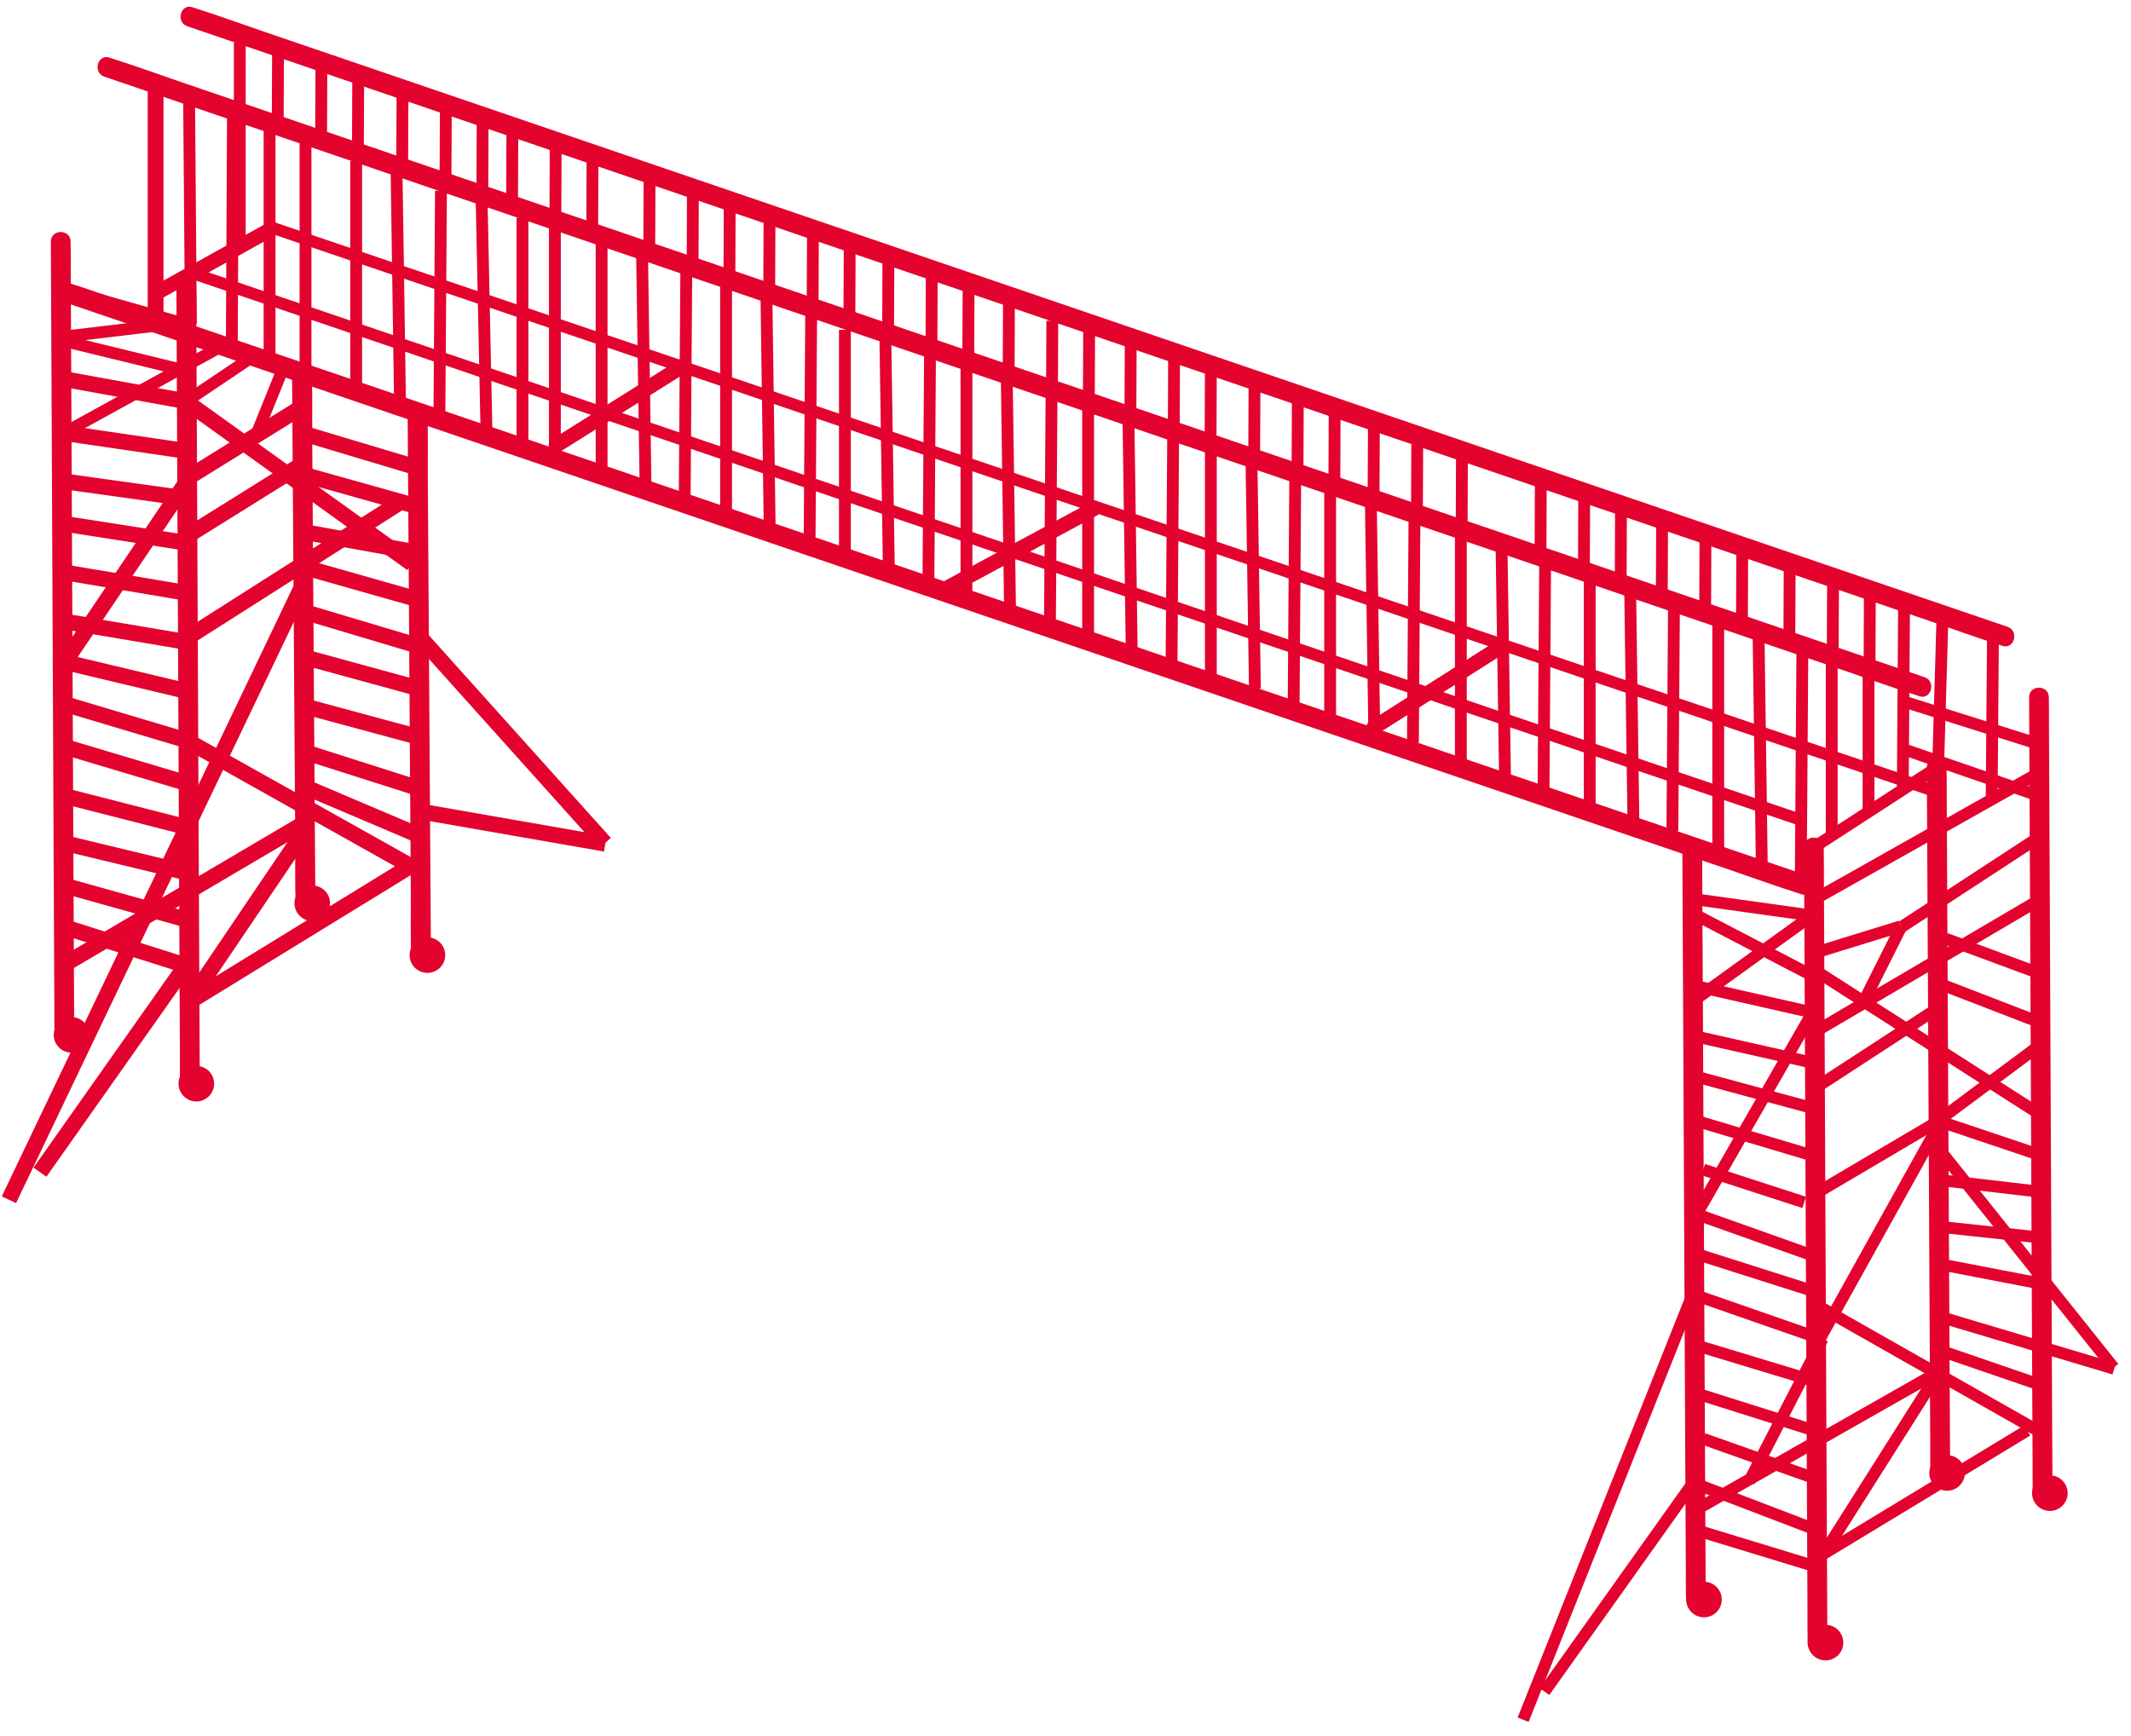 <svg width="540" height="440" xmlns="http://www.w3.org/2000/svg">
 <style type="text/css">.st0{fill:#E3032E;}</style>

 <g>
  <title>background</title>
  <rect fill="none" id="canvas_background" height="442" width="542" y="-1" x="-1"/>
 </g>
 <g>
  <title>Layer 1</title>
  <g id="svg_1">
   <g id="svg_2">
    <g id="svg_3">
     <g id="svg_4">
      <path id="svg_5" d="m12.89,61.22c0.01,1.79 0.02,3.58 0.02,5.37c0.02,4.9 0.04,9.8 0.07,14.7c0.03,7.22 0.07,14.44 0.1,21.66c0.04,8.85 0.08,17.7 0.12,26.55c0.04,9.65 0.09,19.3 0.13,28.96c0.04,9.78 0.09,19.57 0.13,29.35c0.04,9.08 0.08,18.17 0.12,27.25c0.04,7.71 0.07,15.42 0.11,23.13c0.03,5.52 0.05,11.04 0.08,16.56c0.01,2.62 -0.03,5.24 0.04,7.85c0,0.11 0,0.23 0,0.34c0.01,3.22 5.01,3.22 5,0c-0.01,-1.79 -0.02,-3.58 -0.02,-5.37c-0.02,-4.9 -0.04,-9.8 -0.07,-14.7c-0.03,-7.22 -0.07,-14.44 -0.1,-21.66c-0.04,-8.85 -0.08,-17.7 -0.12,-26.55c-0.04,-9.65 -0.09,-19.3 -0.13,-28.96c-0.04,-9.78 -0.09,-19.57 -0.13,-29.35c-0.04,-9.08 -0.08,-18.17 -0.12,-27.25c-0.04,-7.71 -0.07,-15.42 -0.11,-23.13c-0.03,-5.52 -0.05,-11.04 -0.08,-16.56c-0.01,-2.62 0.03,-5.24 -0.04,-7.85c0,-0.11 0,-0.23 0,-0.34c-0.01,-3.22 -5.01,-3.22 -5,0l0,0z" class="st0"/>
     </g>
    </g>
    <g id="svg_6">
     <g id="svg_7">
      <path id="svg_8" d="m44.71,73.8c0.01,1.79 0.02,3.58 0.02,5.37c0.02,4.9 0.04,9.8 0.07,14.7c0.03,7.22 0.07,14.44 0.1,21.66c0.04,8.85 0.08,17.7 0.12,26.55c0.04,9.65 0.09,19.3 0.13,28.96c0.04,9.78 0.09,19.57 0.13,29.35c0.04,9.08 0.08,18.17 0.12,27.25c0.04,7.71 0.07,15.42 0.11,23.13c0.03,5.52 0.05,11.04 0.08,16.56c0.01,2.62 -0.03,5.24 0.04,7.85c0,0.11 0,0.23 0,0.34c0.01,3.22 5.01,3.22 5,0c-0.01,-1.79 -0.02,-3.58 -0.02,-5.37c-0.02,-4.9 -0.04,-9.8 -0.07,-14.7c-0.03,-7.22 -0.07,-14.44 -0.1,-21.66c-0.04,-8.85 -0.08,-17.7 -0.12,-26.55c-0.04,-9.65 -0.09,-19.3 -0.13,-28.96c-0.04,-9.78 -0.09,-19.57 -0.13,-29.35c-0.04,-9.08 -0.08,-18.17 -0.12,-27.25c-0.04,-7.71 -0.07,-15.42 -0.11,-23.13c-0.03,-5.52 -0.05,-11.04 -0.08,-16.56c-0.01,-2.62 0.03,-5.24 -0.04,-7.85c0,-0.11 0,-0.23 0,-0.34c-0.01,-3.21 -5.01,-3.22 -5,0l0,0z" class="st0"/>
     </g>
    </g>
    <g id="svg_9">
     <g id="svg_10">
      <path id="svg_11" d="m103.3,104.69c0.03,4.61 0.06,9.21 0.09,13.82c0.07,11.05 0.15,22.11 0.22,33.16c0.09,13.32 0.18,26.64 0.26,39.96c0.08,11.51 0.15,23.02 0.23,34.53c0.04,5.58 -0.1,11.2 0.11,16.78c0,0.08 0,0.16 0,0.24c0.02,3.22 5.02,3.22 5,0c-0.03,-4.61 -0.06,-9.21 -0.09,-13.82c-0.07,-11.05 -0.15,-22.11 -0.22,-33.16c-0.09,-13.32 -0.18,-26.64 -0.26,-39.96c-0.08,-11.51 -0.15,-23.02 -0.23,-34.53c-0.04,-5.58 0.1,-11.2 -0.11,-16.78c0,-0.08 0,-0.16 0,-0.24c-0.02,-3.22 -5.02,-3.22 -5,0l0,0z" class="st0"/>
     </g>
    </g>
    <g id="svg_12">
     <g id="svg_13">
      <path id="svg_14" d="m74.01,95.27c0.03,4.44 0.06,8.89 0.09,13.33c0.07,10.67 0.15,21.34 0.22,32.01c0.09,12.91 0.18,25.81 0.26,38.72c0.08,11.15 0.15,22.3 0.23,33.46c0.04,5.4 -0.1,10.83 0.11,16.23c0,0.07 0,0.15 0,0.22c0.02,3.22 5.02,3.22 5,0c-0.03,-4.44 -0.06,-8.89 -0.09,-13.33c-0.07,-10.67 -0.15,-21.34 -0.22,-32.01c-0.09,-12.91 -0.18,-25.81 -0.26,-38.72c-0.08,-11.15 -0.15,-22.3 -0.23,-33.46c-0.04,-5.4 0.1,-10.83 -0.11,-16.23c0,-0.07 0,-0.15 0,-0.22c-0.03,-3.22 -5.03,-3.22 -5,0l0,0z" class="st0"/>
     </g>
    </g>
    <g id="svg_15">
     <g id="svg_16">
      <path id="svg_17" d="m426.31,214.71c0.01,1.7 0.02,3.39 0.02,5.09c0.02,4.62 0.04,9.24 0.07,13.86c0.03,6.8 0.07,13.59 0.1,20.39c0.04,8.33 0.08,16.66 0.12,24.99c0.04,9.12 0.09,18.25 0.13,27.37c0.04,9.21 0.09,18.42 0.13,27.63c0.04,8.55 0.08,17.1 0.12,25.65c0.04,7.26 0.07,14.52 0.11,21.78c0.03,5.22 0.05,10.44 0.08,15.66c0.01,2.47 -0.04,4.94 0.04,7.41c0,0.1 0,0.21 0,0.31c0.02,3.22 5.02,3.22 5,0c-0.01,-1.7 -0.02,-3.39 -0.02,-5.09c-0.02,-4.62 -0.04,-9.24 -0.07,-13.86c-0.03,-6.8 -0.07,-13.59 -0.1,-20.39c-0.04,-8.33 -0.08,-16.66 -0.12,-24.99c-0.04,-9.12 -0.09,-18.25 -0.13,-27.37c-0.04,-9.21 -0.09,-18.42 -0.13,-27.63c-0.04,-8.55 -0.08,-17.1 -0.12,-25.65c-0.04,-7.26 -0.07,-14.52 -0.11,-21.78c-0.03,-5.22 -0.05,-10.44 -0.08,-15.66c-0.01,-2.47 0.04,-4.94 -0.04,-7.41c0,-0.1 0,-0.21 0,-0.31c-0.01,-3.22 -5.01,-3.23 -5,0l0,0z" class="st0"/>
     </g>
    </g>
    <g id="svg_18">
     <g id="svg_19">
      <path id="svg_20" d="m457.14,214.71c0.01,1.79 0.02,3.58 0.02,5.37c0.02,4.9 0.04,9.8 0.07,14.7c0.03,7.22 0.07,14.44 0.1,21.66c0.04,8.85 0.08,17.7 0.12,26.55c0.04,9.65 0.09,19.3 0.13,28.96c0.04,9.78 0.09,19.57 0.13,29.35c0.04,9.08 0.08,18.17 0.12,27.25c0.04,7.71 0.07,15.42 0.11,23.13c0.03,5.52 0.05,11.04 0.08,16.56c0.01,2.62 -0.03,5.24 0.04,7.85c0,0.11 0,0.23 0,0.34c0.01,3.22 5.01,3.22 5,0c-0.01,-1.79 -0.02,-3.58 -0.02,-5.37c-0.02,-4.9 -0.04,-9.8 -0.07,-14.7c-0.03,-7.22 -0.07,-14.44 -0.1,-21.66c-0.04,-8.85 -0.08,-17.7 -0.12,-26.55c-0.04,-9.65 -0.09,-19.3 -0.13,-28.96c-0.04,-9.78 -0.09,-19.57 -0.13,-29.35c-0.04,-9.08 -0.08,-18.17 -0.12,-27.25c-0.04,-7.71 -0.07,-15.42 -0.11,-23.13c-0.03,-5.52 -0.05,-11.04 -0.08,-16.56c-0.01,-2.62 0.03,-5.24 -0.04,-7.85c0,-0.11 0,-0.23 0,-0.34c-0.02,-3.22 -5.02,-3.23 -5,0l0,0z" class="st0"/>
     </g>
    </g>
    <g id="svg_21">
     <g id="svg_22">
      <path id="svg_23" d="m514.18,176.71c0.01,1.79 0.02,3.58 0.02,5.37c0.02,4.9 0.04,9.8 0.07,14.7c0.03,7.22 0.07,14.44 0.1,21.66c0.04,8.85 0.08,17.7 0.12,26.55c0.04,9.65 0.09,19.3 0.13,28.96c0.04,9.78 0.09,19.57 0.13,29.35c0.04,9.08 0.08,18.17 0.12,27.25c0.04,7.71 0.07,15.42 0.11,23.13c0.03,5.52 0.05,11.04 0.08,16.56c0.01,2.62 -0.03,5.24 0.04,7.85c0,0.11 0,0.23 0,0.34c0.01,3.22 5.01,3.22 5,0c-0.01,-1.79 -0.02,-3.58 -0.02,-5.37c-0.02,-4.9 -0.04,-9.8 -0.07,-14.7c-0.03,-7.22 -0.07,-14.44 -0.1,-21.66c-0.04,-8.85 -0.08,-17.7 -0.12,-26.55c-0.04,-9.65 -0.09,-19.3 -0.13,-28.96c-0.04,-9.78 -0.09,-19.57 -0.13,-29.35c-0.04,-9.08 -0.08,-18.17 -0.12,-27.25c-0.04,-7.71 -0.07,-15.42 -0.11,-23.13c-0.03,-5.52 -0.05,-11.04 -0.08,-16.56c-0.01,-2.62 0.03,-5.24 -0.04,-7.85c0,-0.11 0,-0.23 0,-0.34c-0.01,-3.21 -5.01,-3.22 -5,0l0,0z" class="st0"/>
     </g>
    </g>
    <g id="svg_24">
     <g id="svg_25">
      <path id="svg_26" d="m488.26,194.52c0.01,1.6 0.02,3.2 0.02,4.79c0.02,4.35 0.04,8.7 0.07,13.04c0.03,6.43 0.07,12.86 0.1,19.29c0.04,7.85 0.08,15.69 0.12,23.54c0.04,8.55 0.09,17.1 0.13,25.65c0.04,8.67 0.09,17.35 0.13,26.02c0.04,8.09 0.08,16.18 0.12,24.27c0.03,6.84 0.07,13.67 0.1,20.51c0.03,4.92 0.05,9.83 0.08,14.75c0.01,2.32 -0.03,4.66 0.04,6.98c0,0.1 0,0.2 0,0.3c0.02,3.22 5.02,3.22 5,0c-0.01,-1.6 -0.02,-3.2 -0.02,-4.79c-0.02,-4.35 -0.04,-8.7 -0.07,-13.04c-0.03,-6.43 -0.07,-12.86 -0.1,-19.29c-0.04,-7.85 -0.08,-15.69 -0.12,-23.54c-0.04,-8.55 -0.09,-17.1 -0.13,-25.65c-0.04,-8.67 -0.09,-17.35 -0.13,-26.02c-0.04,-8.09 -0.08,-16.18 -0.12,-24.27c-0.03,-6.84 -0.07,-13.67 -0.1,-20.51c-0.03,-4.92 -0.05,-9.83 -0.08,-14.75c-0.01,-2.32 0.03,-4.66 -0.04,-6.98c0,-0.1 0,-0.2 0,-0.3c-0.01,-3.21 -5.01,-3.22 -5,0l0,0z" class="st0"/>
     </g>
    </g>
    <g id="svg_27">
     <rect id="svg_28" height="33.55" width="4" class="st0" transform="matrix(0.272, -0.962, 0.962, 0.272, -186.699, 225.885)" y="153.482" x="199.486"/>
    </g>
    <g id="svg_29">
     <rect id="svg_30" height="32.18" width="4" class="st0" transform="matrix(0.179, -0.984, 0.984, 0.179, -207.204, 265.392)" y="188.867" x="204.541"/>
    </g>
    <g id="svg_31">
     <rect id="svg_32" height="31.44" width="4" class="st0" transform="matrix(0.145, -0.989, 0.989, 0.145, -219.381, 286.057)" y="207.583" x="206.701"/>
    </g>
    <g id="svg_33">
     <rect id="svg_34" height="33.06" width="4" class="st0" transform="matrix(0.138, -0.99, 0.99, 0.138, -231.382, 298.337)" y="219.985" x="206.924"/>
    </g>
    <g id="svg_35">
     <rect id="svg_36" height="31.81" width="4" class="st0" transform="matrix(0.154, -0.988, 0.988, 0.154, -243.477, 301.602)" y="229.026" x="204.848"/>
    </g>
    <g id="svg_37">
     <rect id="svg_38" height="31.07" width="4" class="st0" transform="matrix(0.166, -0.986, 0.986, 0.166, -255.34, 309.199)" y="240.125" x="204.983"/>
    </g>
    <g id="svg_39">
     <rect id="svg_40" height="31.12" width="4" class="st0" transform="matrix(0.166, -0.986, 0.986, 0.166, -266.948, 320.435)" y="252.581" x="205.721"/>
    </g>
    <g id="svg_41">
     <rect id="svg_42" height="31.77" width="4" class="st0" transform="matrix(0.232, -0.973, 0.973, 0.232, -277.731, 307.323)" y="253.657" x="201.883"/>
    </g>
    <g id="svg_43">
     <rect id="svg_44" height="33.21" width="4" class="st0" transform="matrix(0.286, -0.958, 0.958, 0.286, -286.821, 297.348)" y="256.381" x="198.728"/>
    </g>
    <g id="svg_45">
     <rect id="svg_46" height="33.21" width="4" class="st0" transform="matrix(0.286, -0.958, 0.958, 0.286, -297.525, 304.055)" y="266.898" x="197.828"/>
    </g>
    <g id="svg_47">
     <rect id="svg_48" height="31.91" width="4" class="st0" transform="matrix(0.248, -0.969, 0.969, 0.248, -310.599, 327.48)" y="285.447" x="200.834"/>
    </g>
    <g id="svg_49">
     <rect id="svg_50" height="31.1" width="4" class="st0" transform="matrix(0.234, -0.972, 0.972, 0.234, -321.672, 343.075)" y="299.857" x="202.968"/>
    </g>
    <g id="svg_51">
     <rect id="svg_52" height="31.9" width="4" class="st0" transform="matrix(0.269, -0.963, 0.963, 0.269, -331.179, 337.425)" y="305.28" x="200.332"/>
    </g>
    <g id="svg_53">
     <rect id="svg_54" height="31.48" width="4" class="st0" transform="matrix(0.302, -0.953, 0.953, 0.302, -340.184, 331.274)" y="311.638" x="197.564"/>
    </g>
    <g id="svg_55">
     <rect id="svg_56" height="4" width="171.98" class="st0" transform="matrix(0.431, -0.902, 0.902, 0.431, -310.842, 275.965)" y="292.72" x="109.658"/>
    </g>
    <g id="svg_57">
     <rect id="svg_58" height="4" width="65.97" class="st0" transform="matrix(0.576, -0.817, 0.817, 0.576, -327.363, 224.997)" y="315.492" x="135.589"/>
    </g>
    <g id="svg_59">
     <rect id="svg_60" height="4" width="65.77" class="st0" transform="matrix(0.852, -0.523, 0.523, 0.852, -191.742, 110.78)" y="245.45" x="129.495"/>
    </g>
    <g id="svg_61">
     <rect id="svg_62" height="4" width="50" class="st0" transform="matrix(0.56, -0.828, 0.828, 0.56, -286.087, 243.272)" y="280.716" x="178.54"/>
    </g>
    <g id="svg_63">
     <rect id="svg_64" height="64.23" width="4" class="st0" transform="matrix(0.489, -0.872, 0.872, 0.489, -264.33, 272.259)" y="231.393" x="224.257"/>
    </g>
    <g id="svg_65">
     <rect id="svg_66" height="4" width="70.93" class="st0" transform="matrix(0.862, -0.508, 0.508, 0.862, -185.26, 89.162)" y="233.987" x="94.922"/>
    </g>
    <g id="svg_67">
     <rect id="svg_68" height="29.52" width="4" class="st0" transform="matrix(0.287, -0.958, 0.958, 0.287, -178.642, 304.471)" y="189.134" x="257.718"/>
    </g>
    <g id="svg_69">
     <rect id="svg_70" height="28.15" width="4" class="st0" transform="matrix(0.27, -0.963, 0.963, 0.27, -188.106, 316.288)" y="202.346" x="258.238"/>
    </g>
    <g id="svg_71">
     <rect id="svg_72" height="4" width="63.43" class="st0" transform="matrix(0.844, -0.537, 0.537, 0.844, -146.884, 100.266)" y="154.042" x="131.53"/>
    </g>
    <g id="svg_73">
     <rect id="svg_74" height="26.8" width="4" class="st0" transform="matrix(0.178, -0.984, 0.984, 0.178, -195.927, 356.258)" y="230.257" x="264.489"/>
    </g>
    <g id="svg_75">
     <rect id="svg_76" height="27.27" width="4" class="st0" transform="matrix(0.273, -0.962, 0.962, 0.273, -210.361, 333.386)" y="226.017" x="258.909"/>
    </g>
    <g id="svg_77">
     <rect id="svg_78" height="29.94" width="4" class="st0" transform="matrix(0.286, -0.958, 0.958, 0.286, -221.615, 337.17)" y="234.141" x="257.99"/>
    </g>
    <g id="svg_79">
     <rect id="svg_80" height="30.03" width="4" class="st0" transform="matrix(0.264, -0.965, 0.965, 0.264, -231.468, 354.219)" y="248.899" x="260.327"/>
    </g>
    <g id="svg_81">
     <rect id="svg_82" height="29.5" width="4" class="st0" transform="matrix(0.261, -0.965, 0.965, 0.261, -243.663, 363.371)" y="261.68" x="259.837"/>
    </g>
    <g id="svg_83">
     <rect id="svg_84" height="28.17" width="4" class="st0" transform="matrix(0.304, -0.953, 0.953, 0.304, -255.902, 356.63)" y="268.467" x="257.343"/>
    </g>
    <g id="svg_85">
     <rect id="svg_86" height="29.45" width="4" class="st0" transform="matrix(0.391, -0.92, 0.92, 0.391, -264.06, 327.718)" y="264.804" x="249.647"/>
    </g>
    <g id="svg_87">
     <rect id="svg_88" height="46.38" width="4" class="st0" transform="matrix(0.172, -0.985, 0.985, 0.172, -234.285, 456.79)" y="293.762" x="304.026"/>
    </g>
    <g id="svg_89">
     <rect id="svg_90" height="70.48" width="4" class="st0" transform="matrix(0.744, -0.668, 0.668, 0.744, -191.451, 191.156)" y="176.643" x="239.488"/>
    </g>
    <g id="svg_91">
     <rect id="svg_92" height="4" width="34.1" class="st0" transform="matrix(0.848, -0.529, 0.529, 0.848, -137.449, 88.948)" y="135.711" x="132.802"/>
    </g>
    <g id="svg_93">
     <rect id="svg_94" height="4" width="56.83" class="st0" transform="matrix(0.56, -0.829, 0.829, 0.56, -225.749, 179.643)" y="191.96" x="145.279"/>
    </g>
    <g id="svg_95">
     <rect id="svg_96" height="4" width="32.4" class="st0" transform="matrix(0.85, -0.527, 0.527, 0.85, -129.487, 85.813)" y="121.273" x="132.556"/>
    </g>
    <g id="svg_97">
     <rect id="svg_98" height="70.49" width="4" class="st0" transform="matrix(0.583, -0.812, 0.812, 0.583, -186.048, 197.946)" y="133.373" x="212.205"/>
    </g>
    <g id="svg_99">
     <rect id="svg_100" height="58.04" width="4" class="st0" y="22.43" x="37.43"/>
    </g>
    <g id="svg_101">
     <g id="svg_102">
      <path id="svg_103" d="m487.67,171.63c-4.11,-1.4 -8.22,-2.81 -12.33,-4.21c-11.19,-3.82 -22.38,-7.64 -33.56,-11.46c-16.48,-5.63 -32.97,-11.25 -49.45,-16.88c-20.1,-6.86 -40.2,-13.72 -60.3,-20.59c-22.09,-7.54 -44.17,-15.08 -66.26,-22.62c-22.22,-7.59 -44.44,-15.17 -66.66,-22.76c-20.72,-7.07 -41.44,-14.15 -62.16,-21.22c-17.57,-6 -35.13,-11.99 -52.7,-17.99c-12.62,-4.31 -25.24,-8.62 -37.87,-12.93c-5.94,-2.03 -11.85,-4.2 -17.83,-6.09c-0.26,-0.08 -0.52,-0.18 -0.78,-0.27c-3.05,-1.04 -4.36,3.79 -1.33,4.82c4.11,1.4 8.22,2.81 12.33,4.21c11.19,3.82 22.38,7.64 33.56,11.46c16.48,5.63 32.97,11.25 49.45,16.88c20.1,6.86 40.2,13.72 60.3,20.59c22.09,7.54 44.17,15.08 66.26,22.62c22.22,7.59 44.44,15.17 66.66,22.76c20.72,7.07 41.44,14.15 62.16,21.22c17.57,6 35.13,11.99 52.7,17.99c12.62,4.31 25.24,8.62 37.87,12.93c5.94,2.03 11.85,4.2 17.83,6.09c0.26,0.08 0.52,0.18 0.78,0.27c3.05,1.05 4.36,-3.78 1.33,-4.82l0,0z" class="st0"/>
     </g>
    </g>
    <g id="svg_104">
     <g id="svg_105">
      <path id="svg_106" d="m508.7,158.86c-4.11,-1.4 -8.22,-2.81 -12.33,-4.21c-11.19,-3.82 -22.38,-7.64 -33.56,-11.46c-16.48,-5.63 -32.97,-11.25 -49.45,-16.88c-20.1,-6.86 -40.2,-13.72 -60.3,-20.59c-22.09,-7.54 -44.17,-15.08 -66.26,-22.62c-22.22,-7.59 -44.44,-15.17 -66.66,-22.76c-20.72,-7.07 -41.44,-14.15 -62.16,-21.22c-17.57,-6 -35.13,-11.99 -52.7,-17.99c-12.62,-4.31 -25.24,-8.62 -37.87,-12.93c-5.94,-2.03 -11.85,-4.2 -17.83,-6.09c-0.26,-0.08 -0.52,-0.18 -0.78,-0.27c-3.05,-1.04 -4.36,3.79 -1.33,4.82c4.11,1.4 8.22,2.81 12.33,4.21c11.19,3.82 22.38,7.64 33.56,11.46c16.48,5.63 32.97,11.25 49.45,16.88c20.1,6.86 40.2,13.72 60.3,20.59c22.09,7.54 44.17,15.08 66.26,22.62c22.22,7.59 44.44,15.17 66.66,22.76c20.72,7.07 41.44,14.15 62.16,21.22c17.57,6 35.13,11.99 52.7,17.99c12.62,4.31 25.24,8.62 37.87,12.93c5.94,2.03 11.85,4.2 17.83,6.09c0.26,0.08 0.52,0.18 0.78,0.27c3.06,1.05 4.37,-3.78 1.33,-4.82l0,0z" class="st0"/>
     </g>
    </g>
    <g id="svg_107">
     <rect id="svg_108" height="3" width="44.88" class="st0" transform="matrix(0.876, -0.482, 0.482, 0.876, -116.352, 60.68)" y="105.386" x="92.631"/>
    </g>
    <g id="svg_109">
     <rect id="svg_110" height="3" width="18.75" class="st0" transform="matrix(0.374, -0.927, 0.927, 0.374, -183.317, 248.337)" y="177.106" x="220.491"/>
    </g>
    <g id="svg_111">
     <g id="svg_112">
      <path id="svg_113" d="m457.69,221.8c-3.94,-1.34 -7.89,-2.69 -11.83,-4.03c-10.73,-3.66 -21.46,-7.32 -32.2,-10.98c-15.81,-5.39 -31.62,-10.78 -47.43,-16.17c-19.28,-6.57 -38.56,-13.15 -57.84,-19.72c-21.19,-7.22 -42.37,-14.45 -63.56,-21.67c-21.32,-7.27 -42.63,-14.53 -63.95,-21.8c-19.88,-6.78 -39.75,-13.55 -59.63,-20.33c-16.85,-5.74 -33.7,-11.49 -50.55,-17.23c-12.11,-4.13 -24.22,-8.26 -36.32,-12.38c-5.7,-1.94 -11.36,-4.02 -17.1,-5.83c-0.25,-0.08 -0.5,-0.17 -0.75,-0.26c-3.05,-1.04 -4.36,3.79 -1.33,4.82c3.94,1.34 7.89,2.69 11.83,4.03c10.73,3.66 21.46,7.32 32.2,10.98c15.81,5.39 31.62,10.78 47.43,16.17c19.28,6.57 38.56,13.15 57.84,19.72c21.19,7.22 42.37,14.45 63.56,21.67c21.32,7.27 42.63,14.53 63.95,21.8c19.88,6.78 39.75,13.55 59.63,20.33c16.85,5.74 33.7,11.49 50.55,17.23c12.11,4.13 24.22,8.26 36.32,12.38c5.7,1.94 11.36,4.02 17.1,5.83c0.25,0.08 0.5,0.17 0.75,0.26c3.05,1.04 4.36,-3.79 1.33,-4.82l0,0z" class="st0"/>
     </g>
    </g>
    <g id="svg_114">
     <rect id="svg_115" height="58.22" width="3" class="st0" transform="matrix(1, -0.008, 0.008, 1, -1.659, 0.575)" y="23.671" x="47.876"/>
    </g>
    <g id="svg_116">
     <rect id="svg_117" height="3" width="58.99" class="st0" transform="matrix(0.005, -1, 1, 0.005, -134.189, 298.379)" y="190.37" x="211.167"/>
    </g>
    <g id="svg_118">
     <rect id="svg_119" height="59.86" width="3" class="st0" y="31.49" x="66.81"/>
    </g>
    <g id="svg_120">
     <rect id="svg_121" height="57.86" width="3" class="st0" y="35.29" x="75.92"/>
    </g>
    <g id="svg_122">
     <rect id="svg_123" height="56.44" width="3" class="st0" y="40.83" x="88.75"/>
    </g>
    <g id="svg_124">
     <rect id="svg_125" height="58.22" width="3" class="st0" transform="matrix(1, -0.015, 0.015, 1, -3.334, 1.835)" y="43.429" x="101.674"/>
    </g>
    <g id="svg_126">
     <rect id="svg_127" height="3" width="57.24" class="st0" transform="matrix(0.007, -1, 1, 0.007, -100.401, 368.981)" y="208.389" x="264.871"/>
    </g>
    <g id="svg_128">
     <rect id="svg_129" height="59.05" width="3" class="st0" transform="matrix(1, -0.021, 0.021, 1, -5.093, 3.209)" y="50.475" x="124.583"/>
    </g>
    <g id="svg_130">
     <rect id="svg_131" height="56.78" width="3" class="st0" y="55.21" x="130.89"/>
    </g>
    <g id="svg_132">
     <rect id="svg_133" height="3" width="20.45" class="st0" transform="matrix(0.83, -0.558, 0.558, 0.83, -128.16, 87.687)" y="107.96" x="137.713"/>
    </g>
    <g id="svg_134">
     <rect id="svg_135" height="30.09" width="3" class="st0" transform="matrix(0.237, -0.971, 0.971, 0.237, -198.941, 242.588)" y="172.136" x="201.327"/>
    </g>
    <g id="svg_136">
     <rect id="svg_137" height="3" width="25.57" class="st0" transform="matrix(0.993, -0.118, 0.118, 0.993, -28.145, 7.779)" y="80.737" x="33.72"/>
    </g>
    <g id="svg_138">
     <rect id="svg_139" height="431.75" width="3" class="st0" transform="matrix(0.322, -0.947, 0.947, 0.322, -93.338, 463.032)" y="7.208" x="416.981"/>
    </g>
    <g id="svg_140">
     <rect id="svg_141" height="50.42" width="3" class="st0" y="10.8" x="59.26"/>
    </g>
    <g id="svg_142">
     <rect id="svg_143" height="3" width="19.62" class="st0" transform="matrix(0.004, -1, 1, 0.004, -86.281, 273.906)" y="154.185" x="242.402"/>
    </g>
    <g id="svg_144">
     <rect id="svg_145" height="3" width="19.62" class="st0" transform="matrix(0.004, -1, 1, 0.004, -79.457, 289)" y="158.305" x="253.392"/>
    </g>
    <g id="svg_146">
     <rect id="svg_147" height="3" width="19.62" class="st0" transform="matrix(0.004, -1, 1, 0.004, -72.832, 300.983)" y="160.975" x="262.722"/>
    </g>
    <g id="svg_148">
     <rect id="svg_149" height="3" width="19.62" class="st0" transform="matrix(0.004, -1, 1, 0.004, -65.508, 316.04)" y="164.825" x="273.932"/>
    </g>
    <g id="svg_150">
     <rect id="svg_151" height="3" width="19.62" class="st0" transform="matrix(0.004, -1, 1, 0.004, -58.704, 331.133)" y="168.955" x="284.912"/>
    </g>
    <g id="svg_152">
     <rect id="svg_153" height="3" width="19.62" class="st0" transform="matrix(0.004, -1, 1, 0.004, -52.079, 343.117)" y="171.625" x="294.232"/>
    </g>
    <g id="svg_154">
     <rect id="svg_155" height="3" width="19.62" class="st0" transform="matrix(0.004, -1, 1, 0.004, -47.458, 353.513)" y="174.505" x="301.762"/>
    </g>
    <g id="svg_156">
     <rect id="svg_157" height="3" width="19.62" class="st0" transform="matrix(0.004, -1, 1, 0.004, -40.644, 368.597)" y="178.625" x="312.742"/>
    </g>
    <g id="svg_158">
     <rect id="svg_159" height="3" width="19.62" class="st0" transform="matrix(0.004, -1, 1, 0.004, -34.019, 380.58)" y="181.295" x="322.062"/>
    </g>
    <g id="svg_160">
     <rect id="svg_161" height="3" width="19.62" class="st0" transform="matrix(0.004, -1, 1, 0.004, -24.459, 399.855)" y="186.135" x="336.522"/>
    </g>
    <g id="svg_162">
     <rect id="svg_163" height="3" width="19.62" class="st0" transform="matrix(0.004, -1, 1, 0.004, -17.645, 414.938)" y="190.255" x="347.492"/>
    </g>
    <g id="svg_164">
     <rect id="svg_165" height="3" width="19.62" class="st0" transform="matrix(0.004, -1, 1, 0.004, -11.02, 426.922)" y="192.925" x="356.822"/>
    </g>
    <g id="svg_166">
     <rect id="svg_167" height="3" width="19.62" class="st0" transform="matrix(0.004, -1, 1, 0.004, -4.635, 440.656)" y="196.585" x="366.902"/>
    </g>
    <g id="svg_168">
     <rect id="svg_169" height="3" width="19.62" class="st0" transform="matrix(0.004, -1, 1, 0.004, 2.189, 455.749)" y="200.715" x="377.892"/>
    </g>
    <g id="svg_170">
     <rect id="svg_171" height="3" width="19.62" class="st0" transform="matrix(0.004, -1, 1, 0.004, 8.814, 467.733)" y="203.375" x="387.212"/>
    </g>
    <g id="svg_172">
     <rect id="svg_173" height="3" width="19.62" class="st0" transform="matrix(0.004, -1, 1, 0.004, 15.049, 481.043)" y="206.905" x="397.012"/>
    </g>
    <g id="svg_174">
     <rect id="svg_175" height="3" width="19.62" class="st0" transform="matrix(0.004, -1, 1, 0.004, 21.873, 496.137)" y="211.025" x="407.992"/>
    </g>
    <g id="svg_176">
     <rect id="svg_177" height="3" width="19.62" class="st0" transform="matrix(0.004, -1, 1, 0.004, 28.488, 508.13)" y="213.705" x="417.322"/>
    </g>
    <g id="svg_178">
     <rect id="svg_179" height="3" width="19.62" class="st0" transform="matrix(0.004, -1, 1, 0.004, 33.561, 523.438)" y="218.815" x="427.542"/>
    </g>
    <g id="svg_180">
     <rect id="svg_181" height="3" width="19.62" class="st0" transform="matrix(0.004, -1, 1, 0.004, 40.385, 538.531)" y="222.935" x="438.522"/>
    </g>
    <g id="svg_182">
     <rect id="svg_183" height="3" width="19.62" class="st0" transform="matrix(0.004, -1, 1, 0.004, 47, 550.525)" y="225.615" x="447.852"/>
    </g>
    <g id="svg_184">
     <rect id="svg_185" height="3" width="19.62" class="st0" transform="matrix(0.004, -1, 1, 0.004, 55.068, 563.494)" y="228.045" x="458.392"/>
    </g>
    <g id="svg_186">
     <rect id="svg_187" height="3" width="19.62" class="st0" transform="matrix(0.004, -1, 1, 0.004, 61.882, 578.577)" y="232.175" x="469.372"/>
    </g>
    <g id="svg_188">
     <rect id="svg_189" height="3" width="19.62" class="st0" transform="matrix(0.004, -1, 1, 0.004, 68.496, 590.571)" y="234.845" x="478.692"/>
    </g>
    <g id="svg_190">
     <rect id="svg_191" height="3" width="19.62" class="st0" transform="matrix(0.004, -1, 1, 0.004, 76.493, 604.625)" y="237.865" x="489.742"/>
    </g>
    <g id="svg_192">
     <rect id="svg_193" height="3" width="19.62" class="st0" transform="matrix(0.004, -1, 1, 0.004, 83.307, 619.709)" y="241.985" x="500.722"/>
    </g>
    <g id="svg_194">
     <rect id="svg_195" height="3" width="19.62" class="st0" transform="matrix(0.004, -1, 1, 0.004, 89.932, 631.692)" y="244.655" x="510.052"/>
    </g>
    <g id="svg_196">
     <rect id="svg_197" height="3" width="19.62" class="st0" transform="matrix(0.004, -1, 1, 0.004, 94.347, 647.08)" y="250.135" x="519.972"/>
    </g>
    <g id="svg_198">
     <rect id="svg_199" height="3" width="19.62" class="st0" transform="matrix(0.004, -1, 1, 0.004, 101.171, 662.174)" y="254.255" x="530.962"/>
    </g>
    <g id="svg_200">
     <rect id="svg_201" height="3" width="19.62" class="st0" transform="matrix(0.004, -1, 1, 0.004, 109.789, 676.157)" y="256.925" x="542.292"/>
    </g>
    <g id="svg_202">
     <rect id="svg_203" height="3" width="19.62" class="st0" transform="matrix(0.004, -1, 1, 0.004, 123.279, 702.53)" y="263.335" x="562.262"/>
    </g>
    <g id="svg_204">
     <rect id="svg_205" height="3" width="19.62" class="st0" transform="matrix(0.004, -1, 1, 0.004, 130.103, 717.625)" y="267.465" x="573.252"/>
    </g>
    <g id="svg_206">
     <rect id="svg_207" height="3" width="19.62" class="st0" transform="matrix(0.004, -1, 1, 0.004, 136.727, 729.607)" y="270.125" x="582.582"/>
    </g>
    <g id="svg_208">
     <rect id="svg_209" height="3" width="19.62" class="st0" transform="matrix(0.004, -1, 1, 0.004, 143.482, 743.626)" y="273.745" x="592.992"/>
    </g>
    <g id="svg_210">
     <rect id="svg_211" height="3" width="19.62" class="st0" transform="matrix(0.004, -1, 1, 0.004, 150.296, 758.709)" y="277.875" x="603.962"/>
    </g>
    <g id="svg_212">
     <rect id="svg_213" height="3" width="19.62" class="st0" transform="matrix(0.004, -1, 1, 0.004, 156.921, 770.693)" y="280.535" x="613.292"/>
    </g>
    <g id="svg_214">
     <rect id="svg_215" height="3" width="19.62" class="st0" transform="matrix(0.004, -1, 1, 0.004, 164.47, 787.104)" y="284.955" x="625.302"/>
    </g>
    <g id="svg_216">
     <rect id="svg_217" height="3" width="19.62" class="st0" transform="matrix(0.004, -1, 1, 0.004, 171.294, 802.199)" y="289.075" x="636.292"/>
    </g>
    <g id="svg_218">
     <rect id="svg_219" height="3" width="19.62" class="st0" transform="matrix(0.004, -1, 1, 0.004, 177.919, 814.181)" y="291.745" x="645.612"/>
    </g>
    <g id="svg_220">
     <rect id="svg_221" height="62.24" width="3" class="st0" y="55.96" x="139.11"/>
    </g>
    <g id="svg_222">
     <rect id="svg_223" height="58.88" width="3" class="st0" y="61.5" x="150.95"/>
    </g>
    <g id="svg_224">
     <rect id="svg_225" height="58.22" width="3" class="st0" transform="matrix(1, -0.015, 0.015, 1, -3.627, 2.739)" y="64.089" x="163.864"/>
    </g>
    <g id="svg_226">
     <rect id="svg_227" height="3" width="57.24" class="st0" transform="matrix(0.007, -1, 1, 0.007, -59.335, 451.687)" y="229.049" x="327.061"/>
    </g>
    <g id="svg_228">
     <rect id="svg_229" height="60.88" width="3" class="st0" y="71.5" x="182.49"/>
    </g>
    <g id="svg_230">
     <rect id="svg_231" height="60.22" width="3" class="st0" transform="matrix(1, -0.014, 0.014, 1, -3.654, 3.086)" y="74.109" x="195.324"/>
    </g>
    <g id="svg_232">
     <rect id="svg_233" height="3" width="58.24" class="st0" transform="matrix(0.007, -1, 1, 0.007, -38.456, 493.729)" y="239.6" x="358.11"/>
    </g>
    <g id="svg_234">
     <rect id="svg_235" height="58.88" width="3" class="st0" y="83.6" x="212.6"/>
    </g>
    <g id="svg_236">
     <rect id="svg_237" height="58.22" width="3" class="st0" transform="matrix(1, -0.015, 0.015, 1, -3.942, 3.635)" y="86.199" x="225.514"/>
    </g>
    <g id="svg_238">
     <rect id="svg_239" height="3" width="59.24" class="st0" transform="matrix(0.007, -1, 1, 0.007, -19.167, 534.367)" y="250.21" x="387.72"/>
    </g>
    <g id="svg_240">
     <rect id="svg_241" height="60.88" width="3" class="st0" y="92.04" x="243.4"/>
    </g>
    <g id="svg_242">
     <rect id="svg_243" height="59.22" width="3" class="st0" transform="matrix(1, -0.014, 0.014, 1, -4.026, 4.027)" y="95.623" x="256.312"/>
    </g>
    <g id="svg_244">
     <rect id="svg_245" height="3" width="59.24" class="st0" transform="matrix(0.007, -1, 1, 0.007, 0.982, 575.535)" y="260.64" x="418.53"/>
    </g>
    <g id="svg_246">
     <rect id="svg_247" height="61.88" width="3" class="st0" y="102.33" x="274.23"/>
    </g>
    <g id="svg_248">
     <rect id="svg_249" height="60.22" width="3" class="st0" transform="matrix(1, -0.014, 0.014, 1, -4.091, 4.374)" y="105.939" x="287.064"/>
    </g>
    <g id="svg_250">
     <rect id="svg_251" height="3" width="59.24" class="st0" transform="matrix(0.007, -1, 1, 0.007, 21.294, 616.576)" y="270.93" x="449.35"/>
    </g>
    <g id="svg_252">
     <rect id="svg_253" height="58.88" width="3" class="st0" y="113.51" x="305.33"/>
    </g>
    <g id="svg_254">
     <rect id="svg_255" height="58.22" width="3" class="st0" transform="matrix(1, -0.015, 0.015, 1, -4.366, 4.983)" y="116.109" x="318.244"/>
    </g>
    <g id="svg_256">
     <rect id="svg_257" height="3" width="57.24" class="st0" transform="matrix(0.007, -1, 1, 0.007, 41.888, 657.674)" y="281.059" x="481.441"/>
    </g>
    <g id="svg_258">
     <rect id="svg_259" height="58.88" width="3" class="st0" y="123.56" x="335.56"/>
    </g>
    <g id="svg_260">
     <rect id="svg_261" height="58.22" width="3" class="st0" transform="matrix(1, -0.015, 0.015, 1, -4.508, 5.422)" y="126.169" x="348.474"/>
    </g>
    <g id="svg_262">
     <rect id="svg_263" height="3" width="57.24" class="st0" transform="matrix(0.007, -1, 1, 0.007, 61.843, 697.886)" y="291.109" x="511.681"/>
    </g>
    <g id="svg_264">
     <rect id="svg_265" height="58.88" width="3" class="st0" y="135.53" x="368.68"/>
    </g>
    <g id="svg_266">
     <rect id="svg_267" height="58.22" width="3" class="st0" transform="matrix(1, -0.015, 0.015, 1, -4.678, 5.904)" y="138.119" x="381.594"/>
    </g>
    <g id="svg_268">
     <rect id="svg_269" height="3" width="57.24" class="st0" transform="matrix(0.007, -1, 1, 0.007, 82.754, 742.885)" y="303.069" x="544.801"/>
    </g>
    <g id="svg_270">
     <rect id="svg_271" height="58.88" width="3" class="st0" y="145.94" x="401.34"/>
    </g>
    <g id="svg_272">
     <rect id="svg_273" height="60.22" width="3" class="st0" transform="matrix(1, -0.014, 0.014, 1, -4.675, 6.157)" y="148.559" x="414.174"/>
    </g>
    <g id="svg_274">
     <rect id="svg_275" height="3" width="57.24" class="st0" transform="matrix(0.007, -1, 1, 0.007, 104.755, 785.876)" y="313.489" x="577.461"/>
    </g>
    <g id="svg_276">
     <rect id="svg_277" height="58.88" width="3" class="st0" y="157.15" x="433.9"/>
    </g>
    <g id="svg_278">
     <rect id="svg_279" height="59.22" width="3" class="st0" transform="matrix(1, -0.014, 0.014, 1, -4.924, 6.757)" y="159.733" x="446.802"/>
    </g>
    <g id="svg_280">
     <rect id="svg_281" height="3" width="57.24" class="st0" transform="matrix(0.007, -1, 1, 0.007, 125.866, 829.55)" y="324.689" x="610.011"/>
    </g>
    <g id="svg_282">
     <rect id="svg_283" height="445.97" width="3" class="st0" transform="matrix(0.321, -0.947, 0.947, 0.321, -65.572, 482.466)" y="-9.429" x="443.989"/>
    </g>
    <g id="svg_284">
     <g id="svg_285">
      <path id="svg_286" d="m40.37,75.99c8.6,-4.79 17.2,-9.57 25.8,-14.36c1.24,-0.69 2.47,-1.38 3.71,-2.06c2.11,-1.17 0.22,-4.41 -1.89,-3.24c-8.6,4.79 -17.2,9.57 -25.8,14.36c-1.24,0.69 -2.47,1.38 -3.71,2.06c-2.11,1.17 -0.22,4.41 1.89,3.24l0,0z" class="st0"/>
     </g>
    </g>
    <g id="svg_287">
     <g id="svg_288">
      <path id="svg_289" d="m141.82,114.57c9.48,-5.96 18.97,-11.92 28.45,-17.87c1.35,-0.85 2.7,-1.7 4.05,-2.55c2.04,-1.28 0.16,-4.53 -1.89,-3.24c-9.48,5.96 -18.97,11.92 -28.45,17.87c-1.35,0.85 -2.7,1.7 -4.05,2.55c-2.04,1.28 -0.16,4.53 1.89,3.24l0,0z" class="st0"/>
     </g>
    </g>
    <g id="svg_290">
     <g id="svg_291">
      <path id="svg_292" d="m239.57,151.37c4.32,-2.33 8.65,-4.66 12.97,-7c6.9,-3.72 13.8,-7.44 20.7,-11.16c1.6,-0.86 3.19,-1.72 4.79,-2.58c2.12,-1.15 0.23,-4.38 -1.89,-3.24c-4.32,2.33 -8.65,4.66 -12.97,7c-6.9,3.72 -13.8,7.44 -20.7,11.16c-1.6,0.86 -3.19,1.72 -4.79,2.58c-2.12,1.15 -0.23,4.39 1.89,3.24l0,0z" class="st0"/>
     </g>
    </g>
    <g id="svg_293">
     <g id="svg_294">
      <path id="svg_295" d="m349.01,186.05c9.46,-6 18.92,-12.01 28.37,-18.01c1.35,-0.86 2.7,-1.71 4.04,-2.57c2.03,-1.29 0.15,-4.54 -1.89,-3.24c-9.46,6 -18.92,12.01 -28.37,18.01c-1.35,0.86 -2.7,1.71 -4.04,2.57c-2.04,1.3 -0.16,4.54 1.89,3.24l0,0z" class="st0"/>
     </g>
    </g>
    <g id="svg_296">
     <rect id="svg_297" height="45.68" width="3" class="st0" y="166.96" x="462.66"/>
    </g>
    <g id="svg_298">
     <rect id="svg_299" height="35.53" width="3" class="st0" y="169.63" x="471.99"/>
    </g>
    <g id="svg_300">
     <rect id="svg_301" height="3" width="46.98" class="st0" transform="matrix(0.007, -1, 1, 0.007, 168.322, 838.516)" y="307.86" x="640.76"/>
    </g>
    <g id="svg_302">
     <rect id="svg_303" height="3" width="47.03" class="st0" transform="matrix(0.029, -1, 1, 0.029, 161.267, 844.631)" y="309.239" x="649.094"/>
    </g>
    <g id="svg_304">
     <rect id="svg_305" height="3" width="41.75" class="st0" transform="matrix(0.008, -1, 1, 0.008, 184.515, 866.276)" y="313.346" x="665.854"/>
    </g>
    <g id="svg_306">
     <rect id="svg_307" height="35.45" width="3" class="st0" transform="matrix(0.301, -0.954, 0.954, 0.301, 39.851, 737.012)" y="253.119" x="664.719"/>
    </g>
    <g id="svg_308">
     <rect id="svg_309" height="35.61" width="3" class="st0" transform="matrix(0.326, -0.946, 0.946, 0.326, 17.667, 732.012)" y="261.682" x="662.047"/>
    </g>
    <g id="svg_310">
     <rect id="svg_311" height="3" width="115.65" class="st0" transform="matrix(0.37, -0.929, 0.929, 0.37, -229.915, 741.026)" y="457.771" x="511.396"/>
    </g>
    <g id="svg_312">
     <rect id="svg_313" height="3" width="65.53" class="st0" transform="matrix(0.58, -0.815, 0.815, 0.58, -274.087, 588.976)" y="447.628" x="516.247"/>
    </g>
    <g id="svg_314">
     <rect id="svg_315" height="32.13" width="3" class="st0" transform="matrix(0.292, -0.957, 0.957, 0.292, -194.543, 838.793)" y="465.644" x="611.729"/>
    </g>
    <g id="svg_316">
     <rect id="svg_317" height="3" width="62.53" class="st0" transform="matrix(0.855, -0.518, 0.518, 0.855, -204.177, 342.517)" y="387.753" x="541.245"/>
    </g>
    <g id="svg_318">
     <rect id="svg_319" height="3" width="53.52" class="st0" transform="matrix(0.535, -0.845, 0.845, 0.535, -213.611, 668.901)" y="422.196" x="594.759"/>
    </g>
    <g id="svg_320">
     <rect id="svg_321" height="3" width="69.06" class="st0" transform="matrix(0.869, -0.494, 0.494, 0.869, -195.063, 308.111)" y="372.237" x="507.865"/>
    </g>
    <g id="svg_322">
     <rect id="svg_323" height="32.5" width="3" class="st0" transform="matrix(0.357, -0.934, 0.934, 0.357, -202.642, 784.674)" y="444.448" x="605.998"/>
    </g>
    <g id="svg_324">
     <rect id="svg_325" height="62.93" width="3" class="st0" transform="matrix(0.494, -0.87, 0.87, 0.494, -179.676, 701.53)" y="374.73" x="636.624"/>
    </g>
    <g id="svg_326">
     <rect id="svg_327" height="3" width="64.05" class="st0" transform="matrix(0.486, -0.874, 0.874, 0.486, -156.455, 678.916)" y="373.218" x="593.583"/>
    </g>
    <g id="svg_328">
     <rect id="svg_329" height="3" width="34.87" class="st0" transform="matrix(0.861, -0.508, 0.508, 0.861, -159.777, 316.937)" y="301.149" x="542.443"/>
    </g>
    <g id="svg_330">
     <rect id="svg_331" height="3" width="35.3" class="st0" transform="matrix(0.838, -0.546, 0.546, 0.838, -149.936, 341.705)" y="276.162" x="548.501"/>
    </g>
    <g id="svg_332">
     <rect id="svg_333" height="30.85" width="3" class="st0" transform="matrix(0.221, -0.975, 0.975, 0.221, -35.483, 777.569)" y="337.3" x="616.098"/>
    </g>
    <g id="svg_334">
     <rect id="svg_335" height="30.2" width="3" class="st0" transform="matrix(0.138, -0.99, 0.99, 0.138, 19.764, 798.403)" y="327.12" x="620.361"/>
    </g>
    <g id="svg_336">
     <rect id="svg_337" height="30.66" width="3" class="st0" transform="matrix(0.22, -0.976, 0.976, 0.22, -48.308, 788.263)" y="350.854" x="616.027"/>
    </g>
    <g id="svg_338">
     <rect id="svg_339" height="29.76" width="3" class="st0" transform="matrix(0.261, -0.965, 0.965, 0.261, -72.963, 774.323)" y="355.53" x="614.024"/>
    </g>
    <g id="svg_340">
     <rect id="svg_341" height="30.95" width="3" class="st0" transform="matrix(0.286, -0.958, 0.958, 0.286, -93.296, 767.83)" y="362.823" x="611.819"/>
    </g>
    <g id="svg_342">
     <rect id="svg_343" height="30.9" width="3" class="st0" transform="matrix(0.335, -0.942, 0.942, 0.335, -131.74, 756.146)" y="380.391" x="609.298"/>
    </g>
    <g id="svg_344">
     <rect id="svg_345" height="26.9" width="3" class="st0" transform="matrix(0.309, -0.951, 0.951, 0.309, -112.221, 762.252)" y="373.284" x="609.601"/>
    </g>
    <g id="svg_346">
     <rect id="svg_347" height="3" width="64.32" class="st0" transform="matrix(0.498, -0.867, 0.867, 0.498, -146.034, 627.321)" y="338.813" x="562.014"/>
    </g>
    <g id="svg_348">
     <rect id="svg_349" height="31.86" width="3" class="st0" transform="matrix(0.303, -0.953, 0.953, 0.303, -130.904, 781.95)" y="393.812" x="610.722"/>
    </g>
    <g id="svg_350">
     <rect id="svg_351" height="32.76" width="3" class="st0" transform="matrix(0.329, -0.945, 0.945, 0.329, -150.004, 772.254)" y="400.668" x="607.996"/>
    </g>
    <g id="svg_352">
     <rect id="svg_353" height="31.25" width="3" class="st0" transform="matrix(0.29, -0.957, 0.957, 0.29, -149.126, 805.958)" y="419.067" x="611.423"/>
    </g>
    <g id="svg_354">
     <rect id="svg_355" height="3" width="40.76" class="st0" transform="matrix(0.458, -0.889, 0.889, 0.458, -199.687, 702.969)" y="420.015" x="585.452"/>
    </g>
    <g id="svg_356">
     <rect id="svg_357" height="32.06" width="3" class="st0" transform="matrix(0.301, -0.954, 0.954, 0.301, -164.209, 808.179)" y="429.638" x="610.973"/>
    </g>
    <g id="svg_358">
     <rect id="svg_359" height="29.91" width="3" class="st0" transform="matrix(0.334, -0.943, 0.943, 0.334, -184.898, 794.22)" y="437.599" x="608.978"/>
    </g>
    <g id="svg_360">
     <rect id="svg_361" height="24.92" width="3" class="st0" transform="matrix(0.325, -0.946, 0.946, 0.325, -120.679, 841.547)" y="418.788" x="669.442"/>
    </g>
    <g id="svg_362">
     <rect id="svg_363" height="45.97" width="3" class="st0" transform="matrix(0.286, -0.958, 0.958, 0.286, -93.433, 871.1)" y="407.069" x="680.909"/>
    </g>
    <g id="svg_364">
     <rect id="svg_365" height="69.73" width="3" class="st0" transform="matrix(0.781, -0.624, 0.624, 0.781, -180.364, 440.173)" y="304.228" x="616.461"/>
    </g>
    <g id="svg_366">
     <rect id="svg_367" height="25.47" width="3" class="st0" transform="matrix(0.189, -0.982, 0.982, 0.189, -44.108, 908.582)" y="414.793" x="677.293"/>
    </g>
    <g id="svg_368">
     <rect id="svg_369" height="25.32" width="3" class="st0" transform="matrix(0.116, -0.993, 0.993, 0.116, 11.643, 930.313)" y="403.722" x="681.313"/>
    </g>
    <g id="svg_370">
     <rect id="svg_371" height="25.05" width="3" class="st0" transform="matrix(0.106, -0.994, 0.994, 0.106, 5.812, 946.644)" y="416.974" x="682.376"/>
    </g>
    <g id="svg_372">
     <rect id="svg_373" height="27.83" width="3" class="st0" transform="matrix(0.319, -0.948, 0.948, 0.319, -63.178, 805.186)" y="359.544" x="669.03"/>
    </g>
    <g id="svg_374">
     <rect id="svg_375" height="3" width="31.75" class="st0" transform="matrix(0.802, -0.597, 0.597, 0.802, -153.858, 400.822)" y="290.04" x="587.185"/>
    </g>
    <g id="svg_376">
     <rect id="svg_377" height="3" width="64.39" class="st0" transform="matrix(0.862, -0.507, 0.507, 0.862, -133.161, 315.742)" y="252.426" x="540.177"/>
    </g>
    <g id="svg_378">
     <rect id="svg_379" height="34.75" width="3" class="st0" transform="matrix(0.462, -0.887, 0.887, 0.462, -100.558, 630.241)" y="286.349" x="596.682"/>
    </g>
    <g id="svg_380">
     <rect id="svg_381" height="3" width="38" class="st0" transform="matrix(0.811, -0.585, 0.585, 0.811, -146.109, 349.464)" y="257.343" x="522.155"/>
    </g>
    <g id="svg_382">
     <rect id="svg_383" height="67.38" width="3" class="st0" transform="matrix(0.539, -0.842, 0.842, 0.539, -119.153, 625.836)" y="282.702" x="630.819"/>
    </g>
    <g id="svg_384">
     <rect id="svg_385" height="3" width="21.85" class="st0" transform="matrix(0.448, -0.894, 0.894, 0.448, -83.186, 670.041)" y="308.644" x="620.608"/>
    </g>
    <g id="svg_386">
     <rect id="svg_387" height="3" width="21.73" class="st0" transform="matrix(0.955, -0.295, 0.295, 0.955, -94.841, 164.107)" y="236.278" x="508.414"/>
    </g>
    <g id="svg_388">
     <rect id="svg_389" height="26.8" width="3" class="st0" transform="matrix(0.36, -0.933, 0.933, 0.36, -46.449, 756.691)" y="319.545" x="665.466"/>
    </g>
    <g id="svg_390">
     <rect id="svg_391" height="25.49" width="3" class="st0" transform="matrix(0.347, -0.938, 0.938, 0.347, -29.978, 757.439)" y="310.203" x="667.127"/>
    </g>
    <g id="svg_392">
     <rect id="svg_393" height="3" width="63.81" class="st0" transform="matrix(0.871, -0.491, 0.491, 0.871, -115.26, 299.743)" y="218.375" x="537.803"/>
    </g>
    <g id="svg_394">
     <rect id="svg_395" height="3" width="37.1" class="st0" transform="matrix(0.839, -0.544, 0.544, 0.839, -116.95, 329.99)" y="215.505" x="546.474"/>
    </g>
    <g id="svg_396">
     <rect id="svg_397" height="3" width="42.63" class="st0" transform="matrix(0.837, -0.547, 0.547, 0.837, -123.07, 348.922)" y="234.044" x="568.872"/>
    </g>
    <g id="svg_398">
     <circle id="svg_399" r="4.51" cy="373.32" cx="493.4" class="st0"/>
    </g>
    <g id="svg_400">
     <circle id="svg_401" r="4.51" cy="378.44" cx="519.44" class="st0"/>
    </g>
    <g id="svg_402">
     <circle id="svg_403" r="4.51" cy="262.29" cx="18.13" class="st0"/>
    </g>
    <g id="svg_404">
     <circle id="svg_405" r="4.51" cy="274.66" cx="49.75" class="st0"/>
    </g>
    <g id="svg_406">
     <circle id="svg_407" r="4.51" cy="228.93" cx="79.13" class="st0"/>
    </g>
    <g id="svg_408">
     <ellipse id="svg_409" ry="4.51" rx="4.51" cy="365.039" cx="287.988" class="st0" transform="matrix(0.071, -0.998, 0.998, 0.071, -276.447, 503.569)"/>
    </g>
   </g>
   <circle id="svg_410" r="4.51" cy="405.4" cx="431.79" class="st0"/>
   <circle id="svg_411" r="4.51" cy="416.32" cx="462.59" class="st0"/>
  </g>
 </g>
</svg>